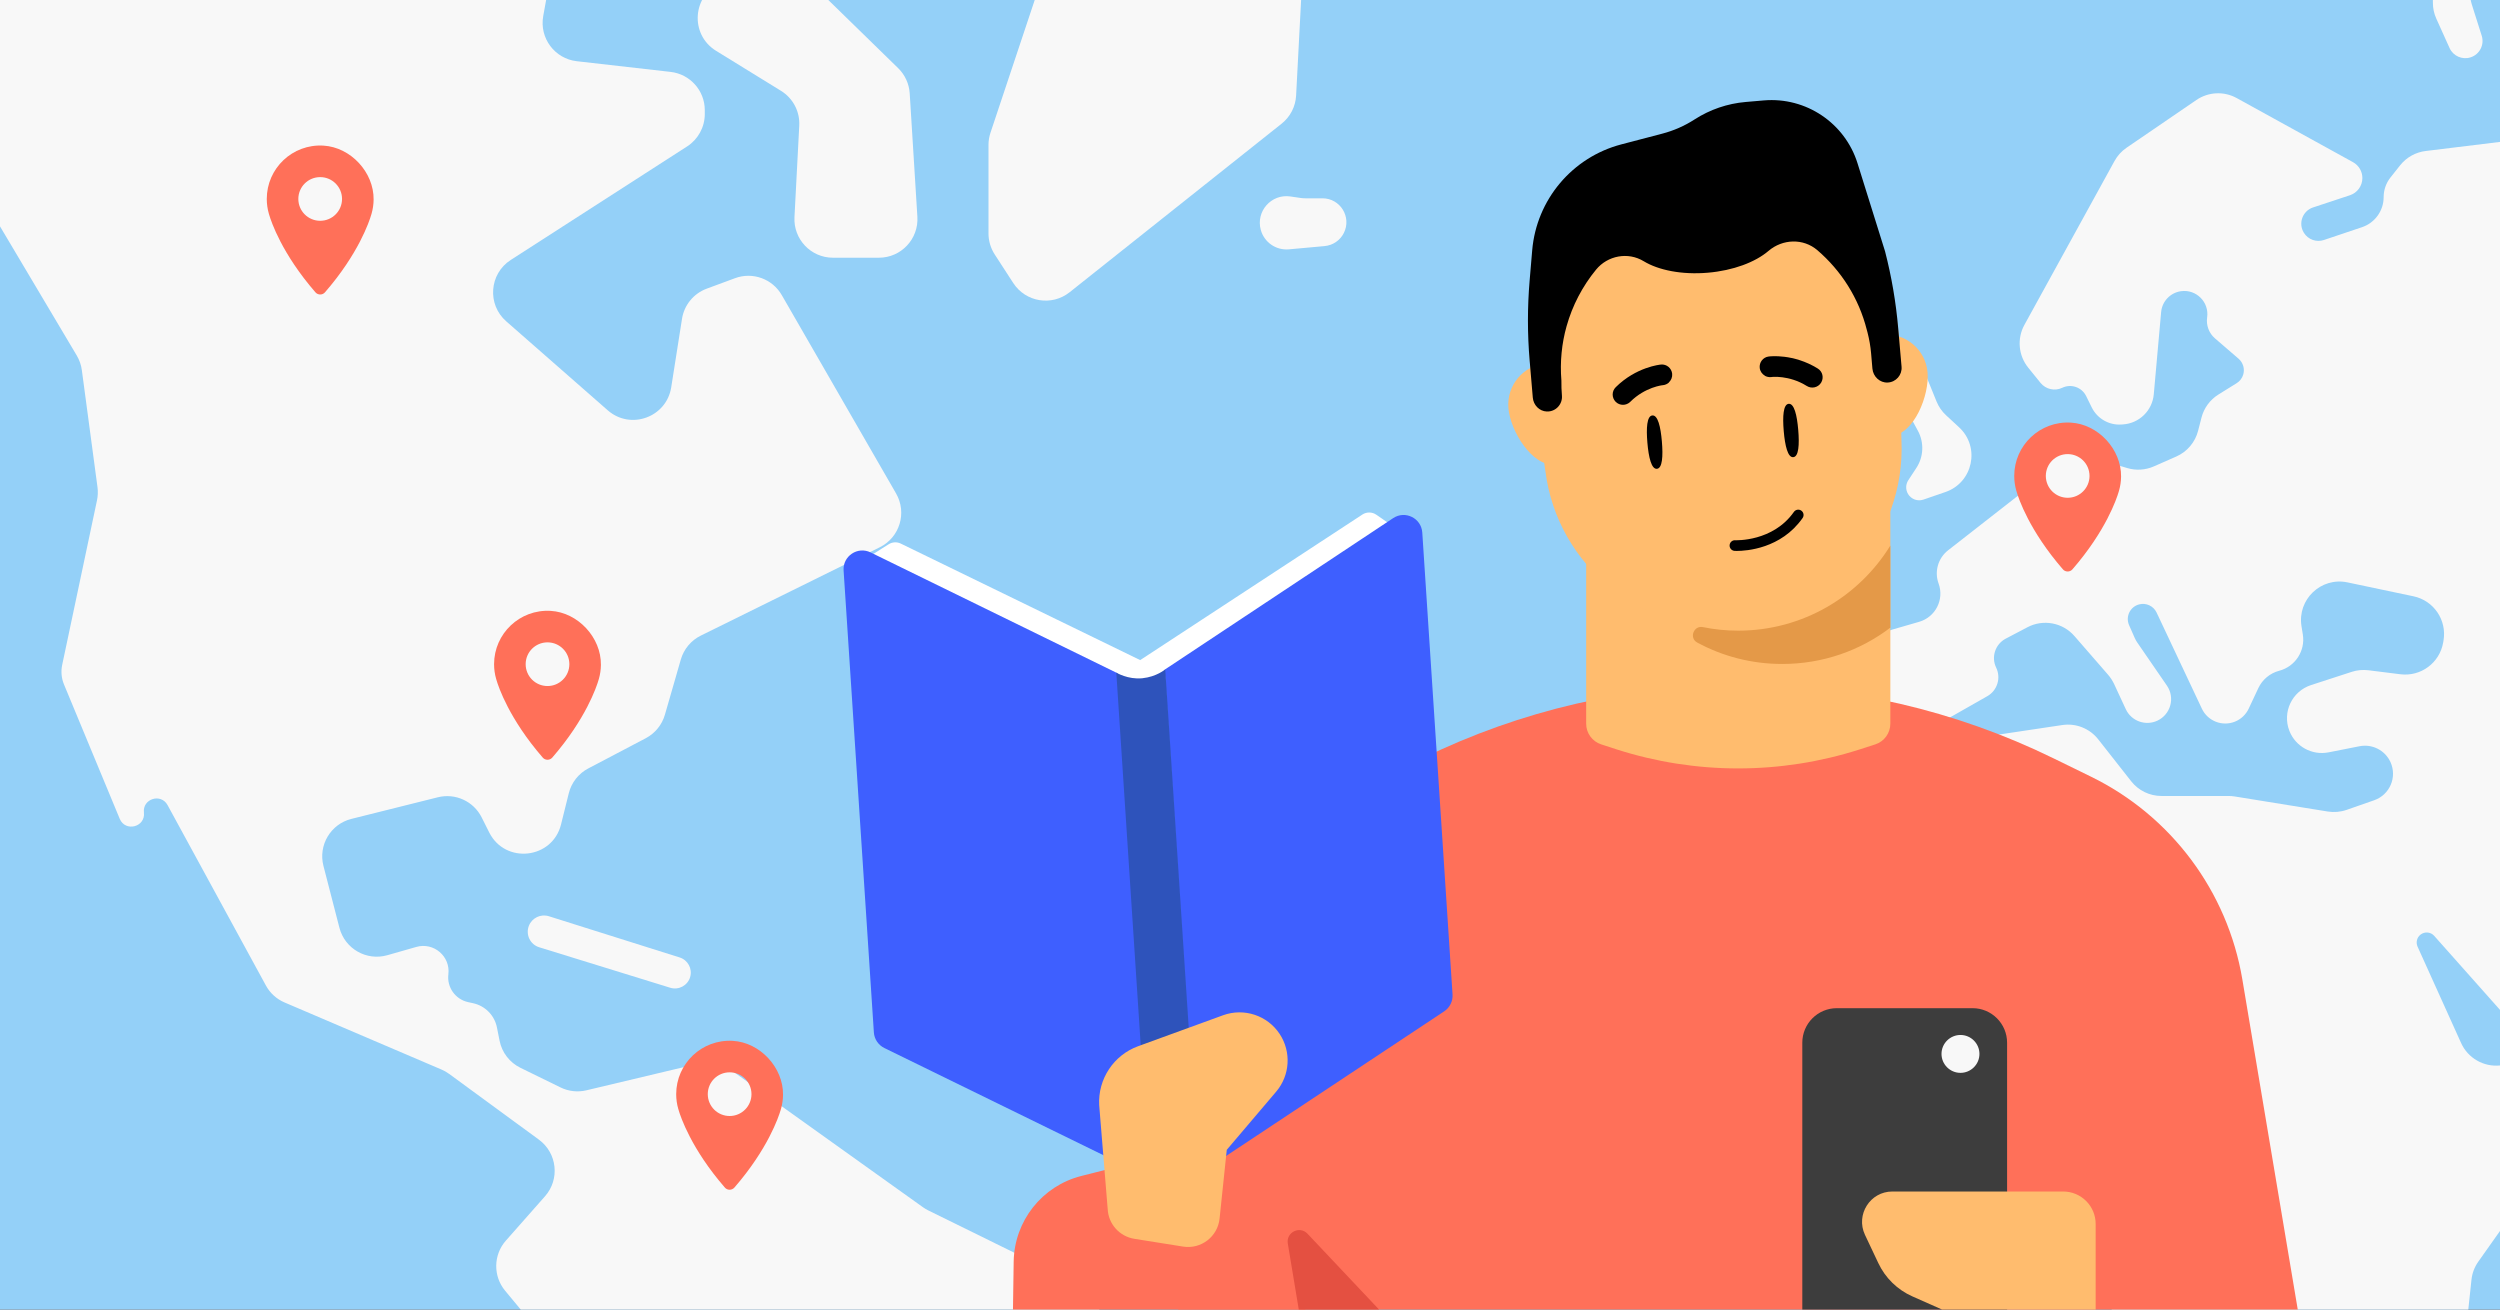 <svg enable-background="new 0 0 945 495" viewBox="0 0 945 495" xmlns="http://www.w3.org/2000/svg" xmlns:xlink="http://www.w3.org/1999/xlink"><rect x="0" y="0" width="945" height="495" fill="#333333" stroke="none"/><defs><path id="SVGID_1_" d="M-.43 0H945.43V495H-.43Z"/><clipPath id="SVGID_00000137124665254839558360000018001472685439095444_"><use xlink:href="#SVGID_1_"/></clipPath><clipPath id="SVGID_00000106127493402769053040000018093619481865685428_"><use xlink:href="#SVGID_00000106108974365668066780000009528430867887468205_"/></clipPath><clipPath id="SVGID_00000027577518238150985940000003639522885810154114_"><use xlink:href="#SVGID_00000011027823370992045060000016306428182123333542_"/></clipPath><clipPath id="SVGID_00000183968471640872156890000004364293470940328120_"><use xlink:href="#SVGID_00000062157015851355098320000011686969197849530808_"/></clipPath><clipPath id="SVGID_00000130645662683424021910000004267668239557312915_"><use xlink:href="#SVGID_00000008112544102584989280000004078574918732271274_"/></clipPath><clipPath id="SVGID_00000109739937231515347870000005603082979687622561_"><use xlink:href="#SVGID_00000133505079312830038680000000692851471242833553_"/></clipPath><clipPath id="SVGID_00000124884594545042543000000003307930235910532283_"><use xlink:href="#SVGID_00000172417516589729613380000004191275284810701971_"/></clipPath><path id="SVGID_00000106108974365668066780000009528430867887468205_" d="M929.61-23.65H15.38c-8.73 0-15.81 7.08-15.81 15.82v514.69c0 8.74 7.09 15.82 15.81 15.82H929.6c8.74 0 15.82-7.09 15.82-15.82V-7.83C945.43-16.56 938.34-23.65 929.61-23.65z"/><path id="SVGID_00000011027823370992045060000016306428182123333542_" d="M-.43 0H945.43V495H-.43Z"/><path id="SVGID_00000062157015851355098320000011686969197849530808_" d="M-.43 0H945.43V495H-.43Z"/><path id="SVGID_00000008112544102584989280000004078574918732271274_" d="M-.43 0H945.43V495H-.43Z"/><path id="SVGID_00000133505079312830038680000000692851471242833553_" d="M-.43 0H945.43V495H-.43Z"/><path id="SVGID_00000172417516589729613380000004191275284810701971_" d="M-.43 0H945.43V495H-.43Z"/></defs><g clip-path="url(#SVGID_00000137124665254839558360000018001472685439095444_)"><path d="M929.61-23.65H15.38c-8.73 0-15.81 7.08-15.81 15.82v514.69c0 8.74 7.09 15.82 15.81 15.82H929.6c8.74 0 15.82-7.09 15.82-15.82V-7.83C945.43-16.56 938.34-23.65 929.61-23.65z" fill="#94d0f8"/><g clip-path="url(#SVGID_00000106127493402769053040000018093619481865685428_)" fill="#f8f8f8"><path d="M-79.18 71.04l-9.25-37.01c-1.11-4.46-.06-9.18 2.84-12.74l39.46-48.37c.44-.54.84-1.1 1.19-1.7l27.71-46.05c4.95-8.23 16.37-9.5 23.01-2.56l55.87 58.41c3.07 3.21 7.44 4.84 11.86 4.44l25.75-2.38c2.39-.22 4.8.15 7.01 1.09L133.3-4.41c5.23 2.21 11.27-.11 13.67-5.26 2.07-4.44.82-9.72-3.03-12.76l-1.12-.88c-5.77-4.54-6.32-13.08-1.19-18.33l4.8-4.92c5.19-5.31 13.54-5.87 19.39-1.3l18.21 14.24c1.53 1.19 3.27 2.07 5.14 2.58l8.93 2.44c7.29 1.99 11.84 9.21 10.5 16.64l-3.26 18.04c-1.5 8.28 4.32 16.11 12.68 17.06l35.47 4.04c7.36.84 12.92 7.07 12.92 14.47v1.45c0 4.95-2.52 9.57-6.68 12.25l-66.66 42.91c-8.14 5.24-9 16.82-1.72 23.2l38.38 33.64c8.63 7.56 22.2 2.64 23.99-8.69l4.08-25.9c.82-5.21 4.39-9.56 9.33-11.39l10.7-3.96c6.66-2.47 14.13.23 17.68 6.39l43.21 74.99c4.2 7.29 1.37 16.61-6.17 20.33l-67.65 33.39c-3.67 1.81-6.41 5.09-7.55 9.03l-6.02 20.88c-1.1 3.82-3.71 7.02-7.22 8.87l-21.75 11.43c-3.68 1.93-6.36 5.35-7.36 9.38l-2.93 11.79c-3.26 13.12-21.08 15.1-27.15 3.02l-2.86-5.7c-3.06-6.09-9.94-9.24-16.55-7.59l-32.68 8.17c-7.85 1.96-12.59 9.94-10.57 17.77l6.04 23.39c2.05 7.93 10.23 12.61 18.1 10.37l10.96-3.13c6.58-1.88 12.95 3.56 12.12 10.36-.6 4.89 2.63 9.44 7.45 10.5l1.92.42c4.55 1 8.08 4.59 8.99 9.16l1 5.02c.89 4.45 3.8 8.23 7.88 10.23l15.16 7.42c3.03 1.49 6.49 1.87 9.77 1.09l42.6-10.14c4.1-.98 8.41-.13 11.84 2.32l72.78 52.01c.65.46 1.33.87 2.04 1.22l56.99 28.03c6.52 3.21 9.68 10.73 7.4 17.63l-14.43 43.7c-.78 2.37-2.17 4.5-4.01 6.19l-40.04 36.58c-1.65 1.51-2.93 3.37-3.74 5.45l-11.82 30.25c-.63 1.6-1.53 3.08-2.68 4.37l-54.68 61.58c-3.54 3.99-4.62 9.58-2.82 14.6l18.55 51.62c2.33 6.49-1.23 13.62-7.82 15.65-5.62 1.73-11.67-.84-14.34-6.08l-29.31-57.71c-1.25-2.46-1.78-5.22-1.51-7.97l11.91-125.28c.37-3.85-.82-7.7-3.29-10.68l-64.34-77.59c-4.58-5.52-4.46-13.56.29-18.94l14.8-16.77c5.67-6.42 4.6-16.32-2.31-21.39l-33.94-24.86c-.9-.66-1.86-1.21-2.88-1.64l-59.33-25.36c-3.01-1.29-5.5-3.54-7.06-6.42l-37.17-68.19c-2.51-4.6-9.52-2.38-8.93 2.82.62 5.49-7.03 7.47-9.15 2.36l-21.06-50.77c-.97-2.34-1.21-4.92-.69-7.39l13.16-62.22c.34-1.63.41-3.3.19-4.95l-5.92-44.26c-.26-1.95-.91-3.82-1.91-5.51L-8.84 70.69c-4.17-7.01-13.28-9.24-20.2-4.94L-79.39 97c-2.93 1.82-6.75 1.17-8.92-1.51-2.42-3-1.88-7.41 1.19-9.74l3.77-2.85C-79.71 80.14-78.07 75.47-79.18 71.04z"/><path d="M256.92 361.92l-49.44-15.58c-3.08-.97-6.38.61-7.56 3.61-1.31 3.33.48 7.07 3.9 8.12l49.53 15.3c3.2.99 6.6-.84 7.53-4.06C261.79 366.18 260.03 362.9 256.92 361.92z"/><path d="M295.23 34.34 270.66 19.2c-10.06-6.2-8.94-21.16 1.93-25.8l14.55-6.2c5.41-2.31 11.68-1.13 15.89 2.97l36.48 35.6c2.58 2.52 4.14 5.92 4.36 9.52l2.9 46.66c.52 8.38-6.14 15.47-14.54 15.47h-17.37c-8.34 0-14.98-6.99-14.55-15.33l1.81-34.6C302.41 42.19 299.76 37.14 295.23 34.34z"/><path d="M387.47-17.04l-29.13-25.73c-7.12-6.29-6.41-17.6 1.44-22.95l58.12-39.61c2.1-1.43 4.54-2.29 7.08-2.49l66.15-5.12c7.04-.54 13.45 4.03 15.22 10.86l5.56 21.4c.76 2.91.59 5.98-.47 8.79L493.81-25c-.53 1.4-.84 2.87-.91 4.37l-2.97 56.74c-.21 4.17-2.21 8.04-5.48 10.64l-80.14 63.72c-6.73 5.35-16.6 3.74-21.29-3.47L376 96.18c-1.53-2.36-2.35-5.12-2.35-7.93V54.81c0-1.57.25-3.12.74-4.61l17.24-51.72C393.49-7.06 391.85-13.17 387.47-17.04z"/><path d="M500.71 93.02l-13.51 1.23c-4.85.44-9.32-2.65-10.62-7.34-1.94-7.01 3.97-13.7 11.17-12.65l3.86.57c.61.09 1.22.13 1.83.13h6.45c6.73 0 11.1 7.08 8.09 13.1C506.58 90.86 503.83 92.73 500.71 93.02z"/><path d="M796.85 255.05l-12.71-14.62c-4.43-5.1-11.79-6.48-17.77-3.33l-8.22 4.32c-3.95 2.08-5.55 6.92-3.6 10.94 1.9 3.93.43 8.66-3.37 10.81l-22.82 12.98c-4.66 2.65-10.41 2.52-14.95-.33l-3.82-2.4c-3.69-2.32-6.15-6.18-6.7-10.51l-.82-6.46c-.58-4.58 1.05-9.17 4.39-12.36l2.75-2.63c1.69-1.62 3.76-2.81 6.01-3.46l10.23-2.96c6.18-1.79 9.55-8.44 7.34-14.47-1.66-4.52-.2-9.6 3.59-12.56l30.2-23.59c3.49-2.73 5.53-6.91 5.53-11.34v-6.26c0-1.98 1.18-3.78 3.02-4.55 1.89-.8 4.07-.35 5.49 1.13l6.09 6.36c1.75 1.82 3.94 3.16 6.36 3.88l11.05 3.29c3.31.99 6.87.76 10.03-.63l8.5-3.74c4.09-1.8 7.12-5.38 8.23-9.71l1.28-4.98c.93-3.64 3.23-6.77 6.42-8.75l6.87-4.27c1.21-.75 2.1-1.92 2.5-3.28.63-2.17-.06-4.5-1.77-5.98l-8.92-7.69c-2.27-1.95-3.38-4.93-2.96-7.9.84-5.78-4.11-10.75-9.89-9.93-4.03.57-7.14 3.84-7.5 7.89l-2.78 31.09c-.55 6.16-5.52 11-11.7 11.38l-.59.04c-4.69.29-9.08-2.26-11.16-6.47l-2.12-4.3c-1.65-3.33-5.67-4.73-9.02-3.12-2.84 1.36-6.22.59-8.21-1.85l-4.65-5.74c-3.73-4.6-4.3-11-1.45-16.19l34.06-61.94c1.1-2 2.66-3.72 4.54-5.01l26.4-18.05c4.54-3.1 10.44-3.39 15.25-.73l43.96 24.23c2.18 1.2 3.54 3.5 3.54 6 0 2.95-1.89 5.57-4.7 6.5l-13.94 4.61c-3.98 1.32-5.69 6.01-3.47 9.58 1.58 2.56 4.72 3.69 7.57 2.73l14.42-4.85c4.87-1.64 8.16-6.21 8.16-11.35 0-2.7.91-5.32 2.59-7.44l3.64-4.59c2.38-3 5.84-4.95 9.65-5.41l34.01-4.16c2.95-.36 5.71-1.61 7.93-3.59l7.39-6.6c4.36-3.88 5.97-9.99 4.11-15.52l-2.36-7c-1.64-4.86.16-10.22 4.39-13.11 2.79-1.9 6.27-2.47 9.53-1.57l12.2 3.41c6.41 1.79 13.23-1 16.55-6.77l40.51-70.51c2.01-3.49 5.36-6 9.29-6.92l18.63-4.39c3.61-.85 7.41-.29 10.62 1.56l24.8 14.32c3.07 1.77 5.38 4.6 6.52 7.95l2.11 6.24c2.68 7.91 11.44 11.96 19.2 8.87l24.27-9.68c3.89-1.55 8.25-1.35 11.98.54l21.03 10.66c5.04 2.55 11.09 1.96 15.55-1.51l30.62-23.89c3.37-2.63 7.73-3.65 11.92-2.78l70.95 14.71c3.87.8 7.9 0 11.17-2.23l23.17-15.83c3.46-2.36 7.77-3.12 11.83-2.08l21.3 5.45c1.33.34 2.7.49 4.08.45l30.28-.97c11.59-.37 18.95 12.3 12.88 22.18l-7.43 12.09c-3.17 5.16-2.82 11.74.89 16.53l5.38 6.97c2.89 3.75 3.79 8.67 2.4 13.19l-6.26 20.35c-1.25 4.06-4.21 7.38-8.11 9.07l-19.96 8.68c-6.88 2.99-10.37 10.73-8.04 17.86l18.74 57.61c1.63 5.01-.59 10.47-5.24 12.92-5.07 2.68-11.36.93-14.32-3.98l-14.18-23.48c-2.13-3.52-2.66-7.78-1.48-11.72l3.74-12.44c1.87-6.23-.71-12.94-6.28-16.3-5.38-3.24-12.24-2.58-16.9 1.63l-9.07 8.21c-3.41 3.08-8.06 4.37-12.57 3.49l-5.97-1.17c-5.36-1.05-10.85.99-14.24 5.28l-15.23 19.32c-4.76 6.04-4.01 14.75 1.73 19.88l22.81 20.4c1.87 1.67 3.27 3.79 4.08 6.16l7.76 22.74c.95 2.79 1.03 5.81.24 8.65l-6.43 22.86c-.59 2.09-1.64 4.03-3.07 5.67l-16.62 18.94c-.83.94-1.91 1.6-3.13 1.9-3.48.87-5.48 4.54-4.32 7.93l6.71 19.69c1.3 3.8-.59 7.94-4.29 9.47-3.58 1.47-7.69.02-9.55-3.37l-6.29-11.47c-3.25-5.94-10.25-8.73-16.7-6.66-8.15 2.62-12.11 11.83-8.4 19.55l13.08 27.22c.5 1.03.86 2.11 1.11 3.22l5.65 26.1c1.13 5.21-.68 10.62-4.71 14.1l-13.15 11.36c-1.43 1.23-3.08 2.18-4.87 2.78l-18.9 6.37c-7.4 2.49-11.52 10.38-9.33 17.87l6.16 21.19c1.95 6.68-1.28 13.77-7.58 16.71l-1.7.79c-5.17 2.41-11.32.78-14.63-3.87l-1.56-2.19c-2.73-3.84-7.98-4.91-11.99-2.44-4.21 2.6-5.53 8.12-2.93 12.33l14.35 23.27c1.17 1.89.97 4.33-.49 6.01-2.01 2.32-5.6 2.34-7.65.05l-12.06-13.51c-.88-.99-1.62-2.09-2.2-3.28l-31.19-63.53c-2.28-4.65-7.01-7.59-12.18-7.59-3.56 0-6.98 1.4-9.52 3.9l-16.7 16.43c-1.49 1.46-2.64 3.22-3.39 5.17l-9.71 25.3c-.47 1.23-1.11 2.4-1.9 3.46l-9.21 12.42c-.99 1.34-2.44 2.26-4.07 2.58-2.97.59-5.98-.88-7.32-3.6l-27.05-54.62c-.51-1.04-1.16-2.02-1.9-2.91l-16.48-19.6c-2.77-3.3-6.85-5.2-11.15-5.2h-7.89c-1.32 0-2.63-.18-3.9-.53l-42.44-11.81c-4.63-1.29-8.27 4.01-5.41 7.87.78 1.05 1.93 1.76 3.22 1.97l15.94 2.67c4.38.73 8.19 3.43 10.34 7.31l.22.4c3.3 5.97 2.02 13.44-3.09 17.96l-21.45 18.98c-1.32 1.17-2.85 2.09-4.5 2.71L965 390.12c-5.65 2.14-12.03.57-16.05-3.94l-28.82-32.43c-1.34-1.51-3.63-1.7-5.2-.44-1.35 1.08-1.8 2.94-1.09 4.52l16.45 36.42c2.58 5.72 8.54 9.14 14.77 8.49l22.34-2.31c6.82-.7 12.75 4.65 12.75 11.5 0 2.39-.74 4.72-2.12 6.68L936.8 476.9c-1.44 2.03-2.33 4.4-2.59 6.87l-7.67 72.19c-.34 3.19-1.72 6.18-3.93 8.5l-58 60.99c-2.75 2.89-6.56 4.53-10.56 4.53h-15c-5.45 0-10.45-3.04-12.95-7.89l-26.26-50.99c-1.06-2.06-1.62-4.35-1.62-6.67V482.3c0-1.51-.23-3.02-.7-4.46l-7.79-24.22c-1.17-3.65-3.74-6.69-7.14-8.46l-15.28-7.96c-1.93-1.01-4.06-1.56-6.23-1.64l-66.2-2.27c-5.92-.2-11.13-3.97-13.17-9.54l-13.43-36.61c-1.19-3.25-1.19-6.83.01-10.08l24.64-66.48c1.22-3.29 3.59-6.03 6.67-7.71l40.01-21.91c1.5-.82 3.14-1.37 4.84-1.63l35.08-5.26c5.18-.78 10.38 1.29 13.61 5.41l12.44 15.83c2.76 3.52 6.99 5.57 11.46 5.57h25.31c.78 0 1.55.06 2.33.18l35.23 5.7c2.39.38 4.85.17 7.13-.63l10.42-3.64c5.88-2.06 8.73-8.72 6.15-14.4-2.03-4.47-6.88-6.96-11.7-6.01l-11.71 2.31c-6.25 1.23-12.49-2.18-14.81-8.12-2.76-7.05.99-14.97 8.19-17.31l15.38-5c2.03-.66 4.19-.86 6.31-.6l12.08 1.51c7.73.97 14.85-4.32 16.17-11.99l.13-.77c1.32-7.72-3.69-15.1-11.35-16.71l-24.95-5.26c-10.01-2.11-19.02 6.48-17.38 16.58l.5 3.12c1 6.18-2.86 12.1-8.91 13.7-3.49.91-6.39 3.33-7.92 6.59l-3.63 7.74c-1.05 2.24-2.92 4-5.22 4.92-4.8 1.92-10.27-.23-12.48-4.91l-17.11-36.33c-1.17-2.48-3.93-3.78-6.58-3.1-3.43.87-5.25 4.61-3.83 7.85l2.15 4.87c.26.58.57 1.14.93 1.67l11.23 16.33c3.15 4.58 1.43 10.89-3.61 13.24-4.51 2.1-9.86.15-11.95-4.36l-4.44-9.57C798.49 257.24 797.75 256.08 796.85 255.05z"/><path d="M724.97 162.84l-10.61-19.61c-1.65-3.05-.66-6.86 2.27-8.71 3.48-2.2 8.09-.72 9.64 3.09l5.74 14.15c.81 1.99 2.04 3.77 3.61 5.22l4.9 4.53c8.1 7.47 5.29 20.88-5.13 24.47l-8.33 2.87c-2.19.76-4.62-.13-5.82-2.12-.97-1.62-.93-3.64.11-5.22l3.03-4.62C727.15 172.67 727.37 167.28 724.97 162.84z"/><path d="M708.59 176.07l5.31-4.34c2.79-2.28 3.22-6.38.97-9.19-2.47-3.09-7.1-3.31-9.85-.46l-4.76 4.93c-2.39 2.47-2.3 6.42.2 8.77C702.71 177.91 706.19 178.03 708.59 176.07z"/><path d="M948.59-38.68l5.05-2.81c2.69-1.5 3.61-4.93 2.03-7.58-1.54-2.56-4.85-3.41-7.42-1.91l-9.05 5.26c-1.68.98-3.16 2.29-4.33 3.85l-12.33 16.44c-1.89 2.52-2.91 5.59-2.91 8.74V1.05c0 2.06.44 4.11 1.29 5.99l5.01 11.11c1.36 3.03 4.79 4.54 7.95 3.53 3.41-1.1 5.3-4.75 4.21-8.17L934.35 1.7c-.96-3.04-.9-6.32.18-9.33l9.03-25.12C944.46-35.27 946.25-37.38 948.59-38.68z"/></g></g><g clip-path="url(#SVGID_00000027577518238150985940000003639522885810154114_)"><path d="M328.73 210.26l7.18-4.53c1.38-.87 3.12-.97 4.59-.25l90.49 44.04 83.98-55.02c1.61-1.05 3.7-1.03 5.28.07l5.65 3.91-91.43 62.6-83.3-27.03L328.73 210.26z" fill="#ffffff"/><path d="M435.08 437.85l-26.31 6.66c-14.88 3.76-25.37 17.04-25.6 32.39l-.48 32.51 111.8-7.33-4.83-32.39c-2.24-15.04-14.22-26.75-29.31-28.66L435.08 437.85z" fill="#ff7059"/><path d="M656.92 259.03c-41.31 0-82.08 9.44-119.19 27.59l-14.23 6.96c-30.32 14.82-51.61 43.38-57.19 76.65L445.38 495h423.17l-20.94-124.77c-5.59-33.27-26.89-61.82-57.21-76.65l-14.21-6.95c-37.12-18.16-77.89-27.6-119.21-27.6H656.92z" fill="#ff7059"/><path d="M435.41 445.63l-101.13-49.48c-2.28-1.12-3.8-3.37-3.96-5.91l-11.44-174.59c-.36-5.44 5.3-9.23 10.19-6.84l92.89 45.45.44.24L435.41 445.63z" fill="#3e5fff"/><path d="M545.91 382.28l-93.24 61.83-12.43-190.88.21-.23 86.17-57.15c4.54-3.01 10.64.01 11 5.45l11.44 174.59C549.23 378.44 548.03 380.87 545.91 382.28z" fill="#3e5fff"/><path d="M452.97 443.92l-18.5 1.21-12.51-190.88c0 0 4.39 2.68 9.83 2.13 5.44-.56 8.67-3.37 8.67-3.37" fill="#2e53bb"/><path d="M418.71 457.05l-3.22-39.34c-.5-9.86 5.49-18.89 14.76-22.26l32.06-11.68c7.93-2.89 16.82.06 21.44 7.12l0 0c4.42 6.75 3.87 15.6-1.35 21.75l-18.68 21.99L461 460.61c-.7 6.84-7.01 11.68-13.79 10.6l-18.42-2.94C423.19 467.38 418.99 462.7 418.71 457.05z" fill="#ffbc6e"/><path d="M491.21 496.66l-4.42-26.61c-.7-4.24 4.51-6.82 7.45-3.7l31.31 33.19L491.21 496.66z" fill="#e45041"/><path d="M694.33 381.09h51.29c7.21 0 13.06 5.85 13.06 13.06v126.19c0 7.21-5.85 13.06-13.06 13.06h-51.29c-7.21 0-13.06-5.85-13.06-13.06V394.15C681.27 386.93 687.12 381.09 694.33 381.09z" fill="#3d3d3d"/><path d="M748.23 398.38c0 3.95-3.23 7.16-7.17 7.16-3.95 0-7.17-3.21-7.17-7.16s3.23-7.16 7.17-7.16S748.23 394.43 748.23 398.38z" fill="#f8f8f8"/><path d="M779.9 450.39H765h-49.7c-8.37 0-13.92 8.74-10.35 16.36l5.05 10.69c2.65 5.63 7.22 10.09 12.89 12.6l52 23.05c3.72 1.63 8.2 1.39 11.87-1.07 3.5-2.37 5.4-6.46 5.4-10.69v-38.67c0-6.79-5.5-12.27-12.29-12.27" fill="#ffbc6e"/><path d="M714.55 146.78v126.74c0 3.59-2.29 6.76-5.7 7.86l-5.77 1.86c-29.95 9.63-62.16 9.63-92.08 0l-5.73-1.86c-3.41-1.1-5.7-4.27-5.7-7.82V146.78h115.01H714.55z" fill="#ffbc6e"/><path d="M714.55 206.23v31.02c-11.36 8.66-25.54 13.73-40.87 13.73-11.63 0-22.58-2.92-32.15-8.11-3.11-1.69-1.34-6.51 2.14-5.83 4.31.89 8.79 1.35 13.36 1.35C681.29 238.39 702.65 225.55 714.55 206.23" fill="#e49948"/><g fill="#ffbc6e"><path d="M601.33 151.62c-.74-8.63-8.3-14.99-16.9-14.25-8.6.73-14.98 8.28-14.25 16.91.73 8.59 8.9 22.06 17.51 21.33C596.29 174.87 602.06 160.21 601.33 151.62z"/><path d="M728.62 140.77c-.74-8.63-8.3-14.99-16.9-14.25-8.6.73-14.98 8.28-14.25 16.91.73 8.59 8.9 22.06 17.51 21.33C723.58 164.02 729.35 149.36 728.62 140.77z"/><path d="M656.95 236.88c-36.15 3.08-68.29-22.93-72.81-58.9l-5.4-36.35c-4.96-39.4 23.86-75.03 63.41-78.4 39.55-3.37 73.98 26.86 75.77 66.53l.83 36.74C720.37 202.72 693.1 233.8 656.95 236.88z"/></g><path d="M628.19 166.87c.48 5.6.19 10.16-1.88 10.34-2.06.18-3.12-4.27-3.6-9.87-.47-5.56-.19-10.12 1.88-10.3C626.66 156.86 627.72 161.31 628.19 166.87z"/><path d="M679.73 162.47c.48 5.6.19 10.16-1.88 10.34-2.06.18-3.12-4.27-3.6-9.87-.47-5.56-.19-10.12 1.88-10.3C678.21 152.47 679.26 156.92 679.73 162.47z"/><path d="M630.81 144.57c.89-.82 1.39-2.01 1.27-3.27-.21-2.11-2.08-3.7-4.21-3.5-.39.02-9.42.93-17.12 8.56-1.54 1.52-1.55 3.96-.03 5.52 1.52 1.52 3.98 1.53 5.52.01 5.62-5.61 12.27-6.32 12.35-6.29.86-.09 1.63-.46 2.24-.98"/><path d="M667.15 142.07c.71.37 1.55.57 2.4.46.06-.05 6.71-.83 13.44 3.38 1.84 1.14 4.23.58 5.38-1.24 1.14-1.86.58-4.24-1.26-5.37-9.21-5.72-18.22-4.6-18.6-4.53-2.12.28-3.59 2.25-3.33 4.35.16 1.26.92 2.31 1.97 2.91"/><path d="M656.54 208.25c-.48 0-.78-.02-.86-.02-1.11-.06-1.96-1.02-1.89-2.13.06-1.11 1.02-1.96 2.12-1.89.19.01 14.24.62 22.18-10.7.64-.91 1.89-1.13 2.8-.49.91.64 1.13 1.89.49 2.8C673.23 207.44 660.05 208.25 656.54 208.25z"/><path d="M712.55 95.01c2.46 9.53 4.12 19.25 4.97 29.05l1.27 14.58c.26 3.09-2.1 5.8-5.22 5.96-3.01.16-5.54-2.26-5.8-5.26l-.5-5.83c-.22-2.57-.67-5.18-1.34-7.8-.08-.34-.18-.7-.28-1.04-3.02-11.98-9.7-22.38-18.68-30.09-5.32-4.57-13.14-4.29-18.47.26-4.96 4.24-13.31 7.43-22.97 8.25-9.77.83-18.63-.95-24.23-4.36-5.9-3.59-13.6-2.15-17.98 3.19-5.11 6.23-8.95 13.51-11.16 21.42-1.82 6.49-2.53 13.41-1.95 20.52-.02 1.93.04 3.83.2 5.69.28 3.24-2.33 6.13-5.72 6-2.82-.1-5.05-2.43-5.29-5.24l-1.19-14.01c-.86-10.05-.86-20.15-.01-30.2l.97-11.45c1.62-19.15 15.13-35.21 33.72-40.08l15.46-4.05c4.32-1.13 8.44-2.94 12.2-5.37l0 0c5.8-3.74 12.43-6.01 19.32-6.6l6.86-.59c15.93-1.36 30.67 8.54 35.43 23.8L712.55 95.01z"/></g><g clip-path="url(#SVGID_00000183968471640872156890000004364293470940328120_)"><path d="M208.16 230.91c-11.7-.68-21.4 8.61-21.4 20.15 0 1.93.27 3.79.78 5.56.01.03.02.07.04.12.01.03.02.06.03.1.02.08.05.16.07.23 0 0 0 0 0 .01.75 2.57 4.8 14.68 17.48 29.29.94 1.09 2.65 1.09 3.6 0 12.68-14.61 16.73-26.72 17.48-29.29 0 0 0 0 0-.01.03-.09.05-.17.07-.23.01-.04.02-.07.03-.1.02-.05.03-.09.04-.12.48-1.69.75-3.46.77-5.29C227.28 240.99 218.48 231.51 208.16 230.91L208.16 230.91zM206.96 259.32c-4.57 0-8.26-3.7-8.26-8.26 0-4.57 3.7-8.25 8.26-8.25 4.57 0 8.26 3.7 8.26 8.25C215.22 255.62 211.52 259.32 206.96 259.32z" fill="#ff7059"/></g><g clip-path="url(#SVGID_00000130645662683424021910000004267668239557312915_)"><path d="M782.78 159.75c-11.7-.68-21.4 8.61-21.4 20.15 0 1.93.27 3.79.78 5.56.01.03.02.07.04.12.01.03.02.06.03.1.02.08.05.16.07.23 0 0 0 0 0 .01.75 2.57 4.8 14.68 17.48 29.29.94 1.09 2.65 1.09 3.6 0 12.68-14.61 16.73-26.72 17.48-29.29 0 0 0 0 0-.01.03-.09.05-.17.07-.23.01-.04.02-.07.03-.1.02-.05.03-.09.04-.12.48-1.69.75-3.46.77-5.29C801.9 169.83 793.11 160.35 782.78 159.75L782.78 159.75zM781.58 188.16c-4.57 0-8.26-3.7-8.26-8.26 0-4.57 3.7-8.25 8.26-8.25 4.57 0 8.26 3.7 8.26 8.25S786.15 188.16 781.58 188.16z" fill="#ff7059"/></g><g clip-path="url(#SVGID_00000109739937231515347870000005603082979687622561_)"><path d="M122.24 55.04c-11.7-.68-21.4 8.61-21.4 20.15 0 1.93.27 3.79.78 5.56.01.03.02.07.04.12.01.03.02.06.03.1.02.08.05.16.07.23 0 0 0 0 0 .01.75 2.57 4.8 14.68 17.48 29.29.94 1.09 2.65 1.09 3.6 0 12.68-14.61 16.73-26.72 17.48-29.29 0 0 0 0 0-.01.03-.09.05-.17.07-.23.01-.04.02-.07.03-.1.02-.05.03-.09.04-.12.48-1.69.75-3.46.77-5.29C141.36 65.12 132.56 55.64 122.24 55.04L122.24 55.04zM121.03 83.46c-4.57 0-8.26-3.7-8.26-8.26 0-4.57 3.7-8.25 8.26-8.25s8.26 3.7 8.26 8.25C129.3 79.75 125.6 83.46 121.03 83.46z" fill="#ff7059"/></g><g clip-path="url(#SVGID_00000124884594545042543000000003307930235910532283_)"><path d="M277 393.44c-11.7-.68-21.4 8.61-21.4 20.15 0 1.93.27 3.79.78 5.56.01.03.02.07.04.12.01.03.02.06.03.1.02.08.05.16.07.23 0 0 0 0 0 .01.75 2.57 4.8 14.68 17.48 29.29.94 1.09 2.65 1.09 3.6 0 12.68-14.61 16.73-26.72 17.48-29.29 0 0 0 0 0-.01.03-.09.05-.17.07-.23.01-.04.02-.07.03-.1.02-.05.03-.09.04-.12.48-1.69.75-3.46.77-5.29C296.12 403.52 287.32 394.04 277 393.44L277 393.44zM275.8 421.85c-4.57 0-8.26-3.7-8.26-8.26 0-4.57 3.7-8.25 8.26-8.25s8.26 3.7 8.26 8.25C284.06 418.14 280.36 421.85 275.8 421.85z" fill="#ff7059"/></g></svg>